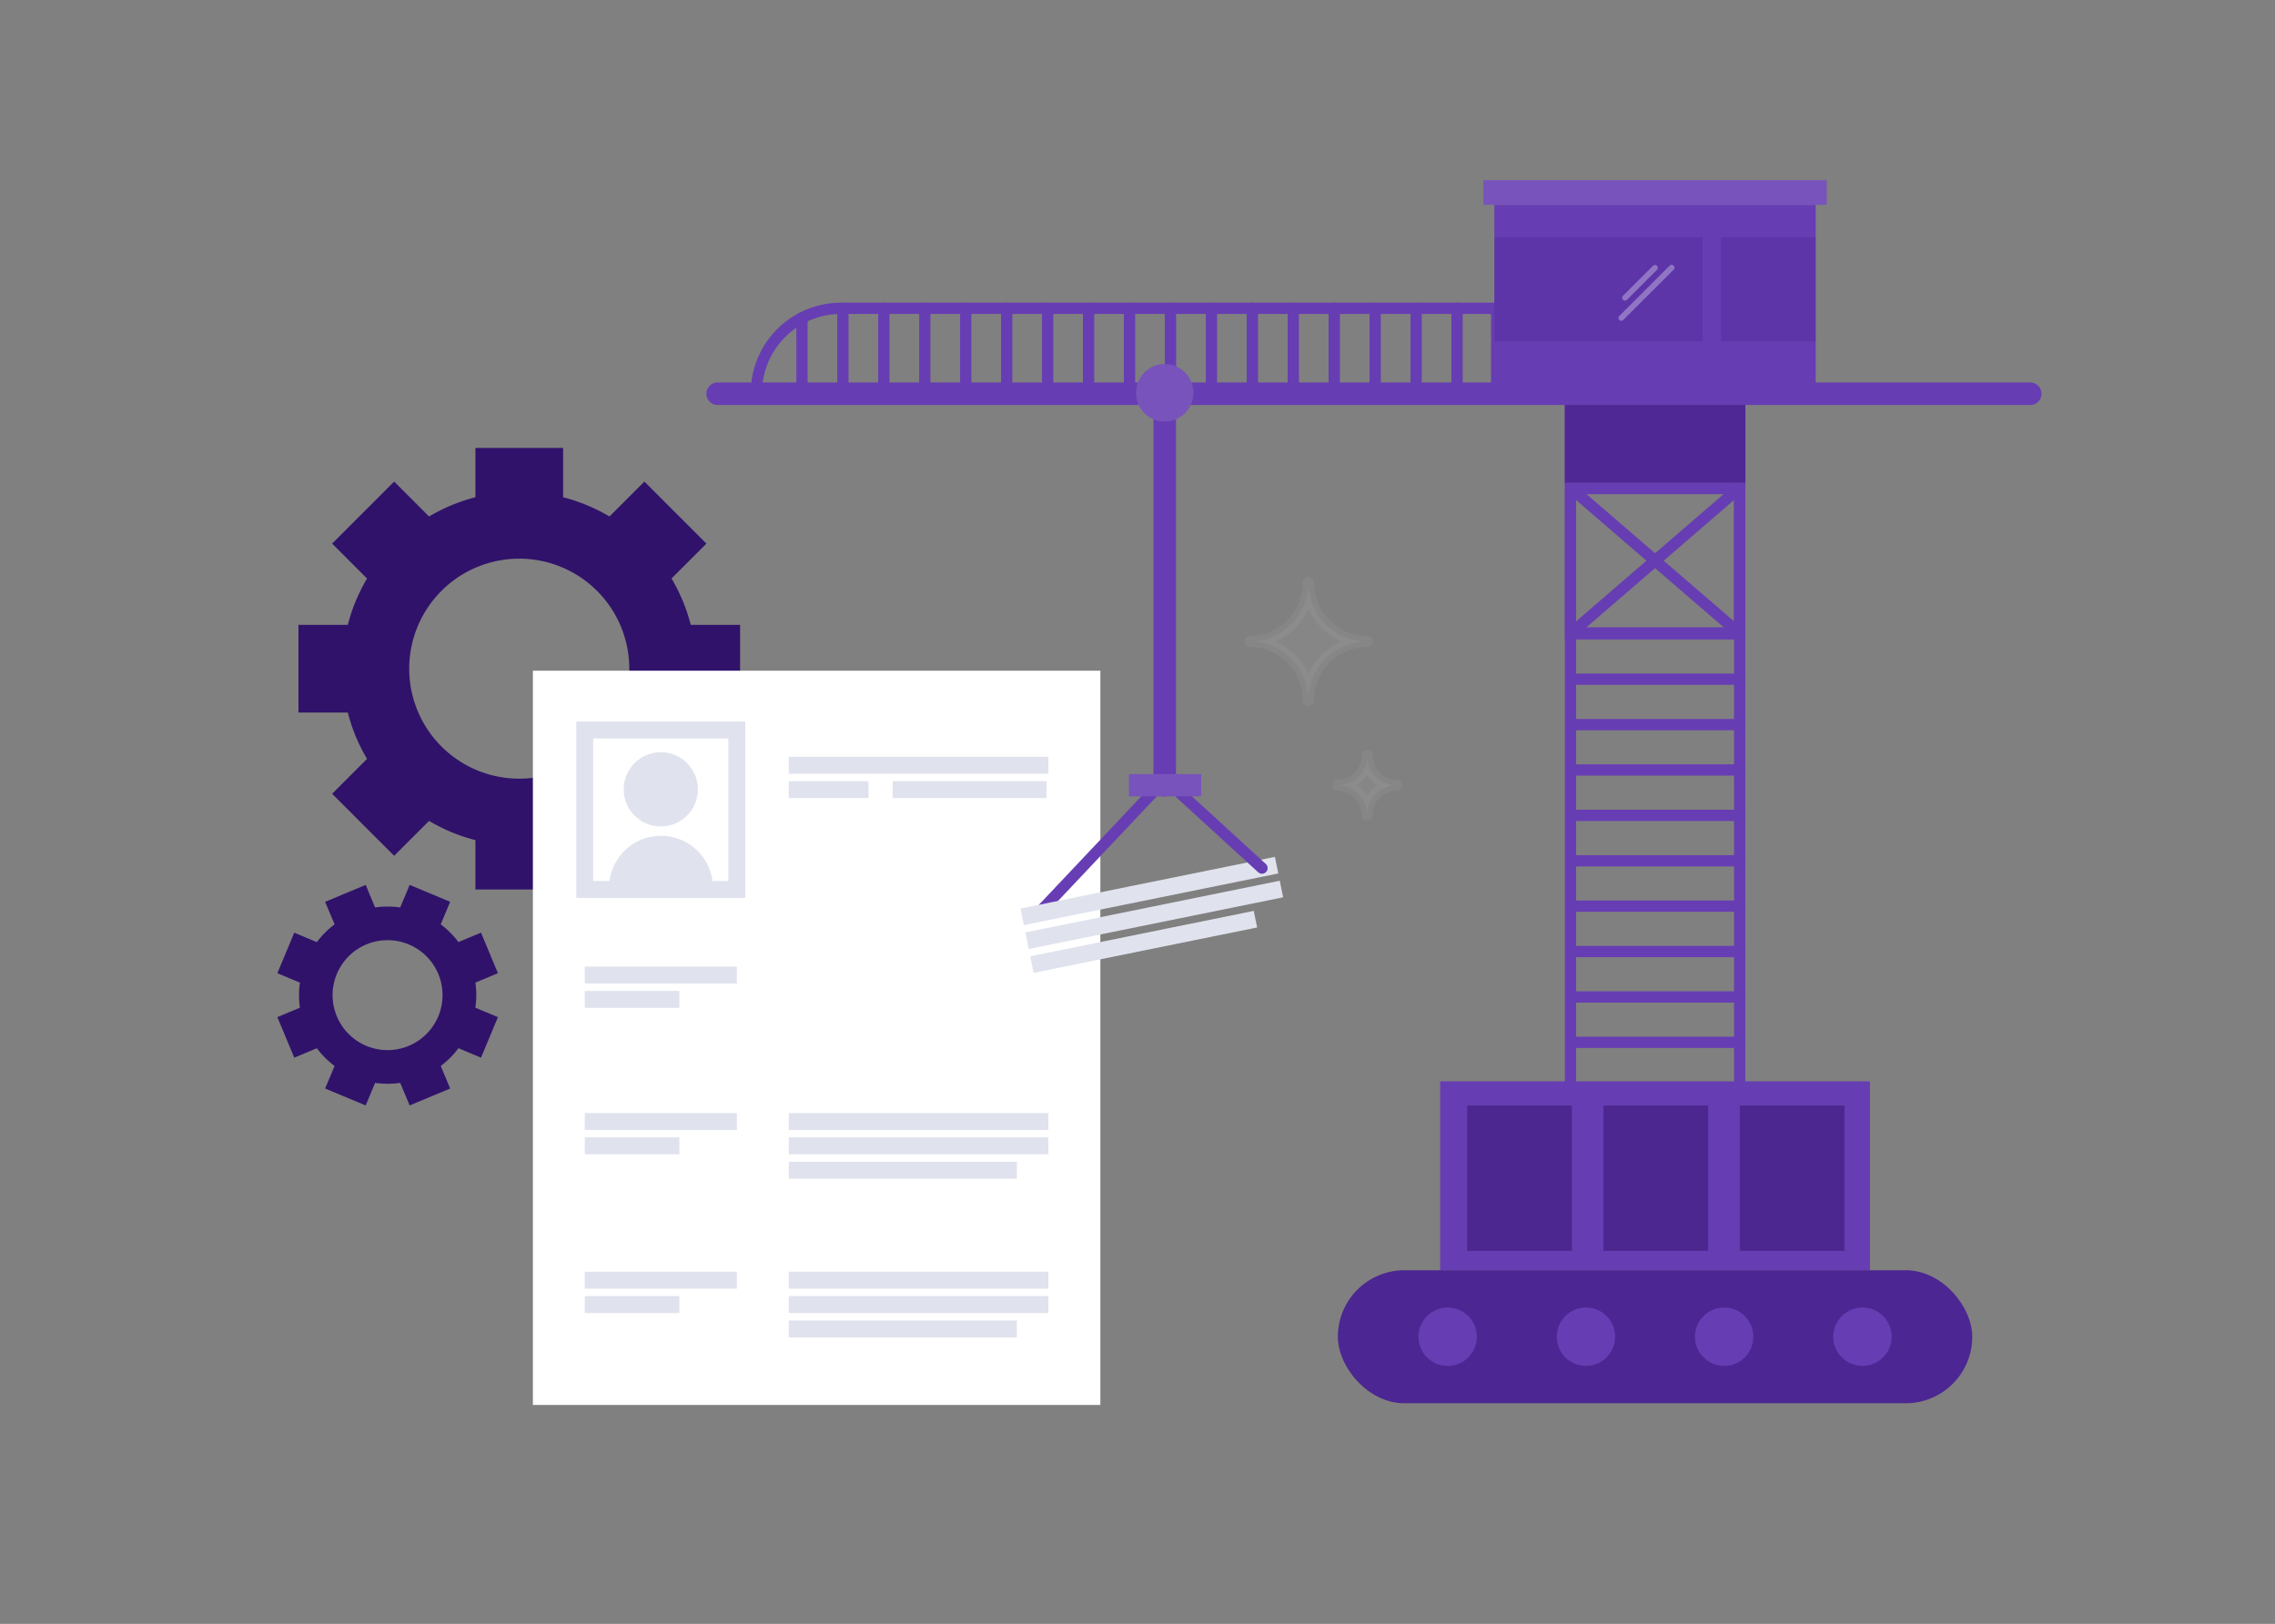 <?xml version="1.0" encoding="UTF-8"?> <svg xmlns="http://www.w3.org/2000/svg" id="ba50b0e9-c8e8-4cdd-aa87-483037549b17" data-name="Layer 1" viewBox="0 0 403.39 288"><rect x="0" y="0" width="403.39" height="288" fill="#808080" stroke="none"/><title>Illustrations</title><path d="M242.4,113.76A10.43,10.43,0,0,0,232,124.19h0a10.42,10.42,0,0,0-10.41-10.42h0A10.43,10.43,0,0,0,232,103.33h0a10.43,10.43,0,0,0,10.43,10.44Z" fill="#fff" stroke="#fff" stroke-linecap="round" stroke-linejoin="round" stroke-width="2" opacity="0.05"></path><path d="M247.62,139.26a5.22,5.22,0,0,0-5.22,5.22h0a5.22,5.22,0,0,0-5.21-5.21h0a5.21,5.21,0,0,0,5.22-5.21h0a5.22,5.22,0,0,0,5.22,5.22Z" fill="#fff" stroke="#fff" stroke-linecap="round" stroke-linejoin="round" stroke-width="2" opacity="0.05"></path><rect x="255.36" y="191.78" width="76.21" height="33.5" fill="#673db3"></rect><path d="M307.47,87.63V192h-28V87.63h28m2-2h-32V194h32V85.63Z" fill="#673db3"></path><rect x="277.46" y="69.83" width="32.02" height="15.81" fill="#673db3"></rect><rect x="264.97" y="36.33" width="56.98" height="33.5" fill="#673db3"></rect><rect x="305.17" y="42.08" width="16.78" height="18.49" fill="#361478" opacity="0.18"></rect><rect x="277.46" y="69.83" width="32.02" height="15.81" fill="#361478" opacity="0.49"></rect><line x1="127.25" y1="69.83" x2="359.99" y2="69.83" fill="#361478" stroke="#673db3" stroke-linecap="round" stroke-miterlimit="10" stroke-width="4"></line><path d="M307.47,87.63v23.62h-28V87.63h28m2-2h-32v27.62h32V85.63Z" fill="#673db3"></path><line x1="279.4" y1="87.31" x2="307.53" y2="111.57" fill="none" stroke="#673db3" stroke-linecap="round" stroke-linejoin="round" stroke-width="2"></line><line x1="307.53" y1="87.31" x2="279.4" y2="111.57" fill="none" stroke="#673db3" stroke-linecap="round" stroke-linejoin="round" stroke-width="2"></line><line x1="278.71" y1="120.46" x2="308.49" y2="120.46" fill="none" stroke="#673db3" stroke-linecap="round" stroke-linejoin="round" stroke-width="2"></line><line x1="278.71" y1="112.41" x2="308.49" y2="112.41" fill="none" stroke="#673db3" stroke-linecap="round" stroke-linejoin="round" stroke-width="2"></line><line x1="278.71" y1="128.51" x2="308.49" y2="128.51" fill="none" stroke="#673db3" stroke-linecap="round" stroke-linejoin="round" stroke-width="2"></line><line x1="278.71" y1="136.56" x2="308.49" y2="136.56" fill="none" stroke="#673db3" stroke-linecap="round" stroke-linejoin="round" stroke-width="2"></line><line x1="278.71" y1="144.61" x2="308.49" y2="144.61" fill="none" stroke="#673db3" stroke-linecap="round" stroke-linejoin="round" stroke-width="2"></line><line x1="278.71" y1="152.66" x2="308.49" y2="152.66" fill="none" stroke="#673db3" stroke-linecap="round" stroke-linejoin="round" stroke-width="2"></line><line x1="278.71" y1="160.71" x2="308.49" y2="160.71" fill="none" stroke="#673db3" stroke-linecap="round" stroke-linejoin="round" stroke-width="2"></line><line x1="278.71" y1="168.76" x2="308.49" y2="168.76" fill="none" stroke="#673db3" stroke-linecap="round" stroke-linejoin="round" stroke-width="2"></line><line x1="278.71" y1="176.81" x2="308.49" y2="176.81" fill="none" stroke="#673db3" stroke-linecap="round" stroke-linejoin="round" stroke-width="2"></line><line x1="278.71" y1="184.86" x2="308.49" y2="184.86" fill="none" stroke="#673db3" stroke-linecap="round" stroke-linejoin="round" stroke-width="2"></line><line x1="278.71" y1="192.91" x2="308.49" y2="192.91" fill="none" stroke="#673db3" stroke-linecap="round" stroke-linejoin="round" stroke-width="2"></line><rect x="260.15" y="196.07" width="18.56" height="25.78" fill="#30126b" opacity="0.49"></rect><rect x="284.32" y="196.07" width="18.56" height="25.78" fill="#30126b" opacity="0.49"></rect><rect x="308.49" y="196.07" width="18.56" height="25.78" fill="#30126b" opacity="0.49"></rect><rect x="237.22" y="225.28" width="112.49" height="23.59" rx="11.8" fill="#4c2692"></rect><circle cx="256.69" cy="237.07" r="5.18" fill="#673db3"></circle><circle cx="281.21" cy="237.07" r="5.18" fill="#673db3"></circle><circle cx="305.72" cy="237.07" r="5.18" fill="#673db3"></circle><circle cx="330.24" cy="237.07" r="5.18" fill="#673db3"></circle><rect x="263.03" y="31.96" width="60.87" height="4.37" fill="#7853bb"></rect><path d="M149.11,54.68H265.38a0,0,0,0,1,0,0v15a0,0,0,0,1,0,0H134.12a0,0,0,0,1,0,0v0a15,15,0,0,1,15-15Z" fill="none" stroke="#673db3" stroke-linecap="round" stroke-linejoin="round" stroke-width="2"></path><line x1="142.2" y1="56.36" x2="142.2" y2="69.66" fill="none" stroke="#673db3" stroke-linecap="round" stroke-linejoin="round" stroke-width="2"></line><line x1="149.46" y1="54.68" x2="149.46" y2="69.66" fill="none" stroke="#673db3" stroke-linecap="round" stroke-linejoin="round" stroke-width="2"></line><line x1="156.72" y1="54.68" x2="156.72" y2="69.66" fill="none" stroke="#673db3" stroke-linecap="round" stroke-linejoin="round" stroke-width="2"></line><line x1="163.98" y1="54.68" x2="163.98" y2="69.66" fill="none" stroke="#673db3" stroke-linecap="round" stroke-linejoin="round" stroke-width="2"></line><line x1="171.24" y1="54.68" x2="171.24" y2="69.66" fill="none" stroke="#673db3" stroke-linecap="round" stroke-linejoin="round" stroke-width="2"></line><line x1="178.5" y1="54.68" x2="178.5" y2="69.66" fill="none" stroke="#673db3" stroke-linecap="round" stroke-linejoin="round" stroke-width="2"></line><line x1="185.76" y1="54.68" x2="185.76" y2="69.66" fill="none" stroke="#673db3" stroke-linecap="round" stroke-linejoin="round" stroke-width="2"></line><line x1="193.02" y1="54.68" x2="193.02" y2="69.66" fill="none" stroke="#673db3" stroke-linecap="round" stroke-linejoin="round" stroke-width="2"></line><line x1="200.28" y1="54.68" x2="200.28" y2="69.66" fill="none" stroke="#673db3" stroke-linecap="round" stroke-linejoin="round" stroke-width="2"></line><line x1="207.54" y1="54.68" x2="207.54" y2="69.66" fill="none" stroke="#673db3" stroke-linecap="round" stroke-linejoin="round" stroke-width="2"></line><line x1="214.8" y1="54.68" x2="214.8" y2="69.66" fill="none" stroke="#673db3" stroke-linecap="round" stroke-linejoin="round" stroke-width="2"></line><line x1="222.06" y1="54.68" x2="222.06" y2="69.66" fill="none" stroke="#673db3" stroke-linecap="round" stroke-linejoin="round" stroke-width="2"></line><line x1="229.32" y1="54.68" x2="229.32" y2="69.66" fill="none" stroke="#673db3" stroke-linecap="round" stroke-linejoin="round" stroke-width="2"></line><line x1="236.58" y1="54.68" x2="236.58" y2="69.66" fill="none" stroke="#673db3" stroke-linecap="round" stroke-linejoin="round" stroke-width="2"></line><line x1="243.84" y1="54.68" x2="243.84" y2="69.66" fill="none" stroke="#673db3" stroke-linecap="round" stroke-linejoin="round" stroke-width="2"></line><line x1="251.1" y1="54.68" x2="251.1" y2="69.66" fill="none" stroke="#673db3" stroke-linecap="round" stroke-linejoin="round" stroke-width="2"></line><line x1="258.36" y1="54.68" x2="258.36" y2="69.66" fill="none" stroke="#673db3" stroke-linecap="round" stroke-linejoin="round" stroke-width="2"></line><rect x="264.97" y="42.08" width="36.92" height="18.49" fill="#361478" opacity="0.18"></rect><line x1="293.46" y1="47.49" x2="288.13" y2="52.82" fill="none" stroke="#fff" stroke-linecap="round" stroke-miterlimit="10" opacity="0.32"></line><line x1="296.41" y1="47.47" x2="287.48" y2="56.39" fill="none" stroke="#fff" stroke-linecap="round" stroke-miterlimit="10" opacity="0.32"></line><path d="M131.23,126.37V110.82h-8.75a31.36,31.36,0,0,0-3.41-8.22l6.19-6.19-11-11-6.19,6.19a31.36,31.36,0,0,0-8.22-3.41V79.44H84.3v8.75a31.36,31.36,0,0,0-8.22,3.41l-6.19-6.19-11,11,6.19,6.19a31.36,31.36,0,0,0-3.41,8.22H52.92v15.55h8.75a31.36,31.36,0,0,0,3.41,8.22l-6.19,6.19,11,11,6.19-6.19A31.36,31.36,0,0,0,84.3,149v8.75H99.85V149a31.36,31.36,0,0,0,8.22-3.41l6.19,6.19,11-11-6.19-6.19a31.36,31.36,0,0,0,3.41-8.22ZM92.08,138.1a19.51,19.51,0,1,1,19.5-19.51A19.53,19.53,0,0,1,92.08,138.1Z" fill="#30126b"></path><path d="M88.29,172.6l-3-7.19-4,1.67a15.57,15.57,0,0,0-3.14-3.14l1.67-4-7.18-3-1.68,4a15.79,15.79,0,0,0-4.45,0l-1.67-4-7.19,3,1.68,4a15.67,15.67,0,0,0-3.15,3.15l-4-1.68-3,7.19,4,1.67a15.79,15.79,0,0,0,0,4.45l-4,1.67,3,7.19,4-1.67a15.62,15.62,0,0,0,3.15,3.14l-1.68,4,7.19,3,1.67-4a15.79,15.79,0,0,0,4.45,0l1.68,4,7.18-3-1.67-4a15.37,15.37,0,0,0,3.14-3.15l4,1.68,3-7.19-4-1.67a15.43,15.43,0,0,0,0-4.45ZM72.45,185.5a9.75,9.75,0,1,1,5.28-12.74A9.76,9.76,0,0,1,72.45,185.5Z" fill="#30126b"></path><rect x="94.49" y="118.95" width="100.62" height="130.22" fill="#fff"></rect><rect x="103.69" y="129.47" width="26.96" height="28.28" fill="none" stroke="#e0e3ed" stroke-miterlimit="10" stroke-width="3"></rect><circle cx="117.17" cy="139.99" r="6.58" fill="#e0e3ed"></circle><path d="M126.38,157.75H108a9.21,9.21,0,1,1,18.41,0Z" fill="#e0e3ed"></path><line x1="139.86" y1="135.72" x2="185.9" y2="135.72" fill="none" stroke="#e0e3ed" stroke-miterlimit="10" stroke-width="3"></line><line x1="139.86" y1="140.04" x2="154" y2="140.04" fill="none" stroke="#e0e3ed" stroke-miterlimit="10" stroke-width="3"></line><line x1="158.28" y1="140.04" x2="185.57" y2="140.04" fill="none" stroke="#e0e3ed" stroke-miterlimit="10" stroke-width="3"></line><line x1="103.69" y1="172.92" x2="130.66" y2="172.92" fill="none" stroke="#e0e3ed" stroke-miterlimit="10" stroke-width="3"></line><line x1="103.69" y1="177.24" x2="120.46" y2="177.24" fill="none" stroke="#e0e3ed" stroke-miterlimit="10" stroke-width="3"></line><line x1="139.86" y1="198.9" x2="185.9" y2="198.9" fill="none" stroke="#e0e3ed" stroke-miterlimit="10" stroke-width="3"></line><line x1="139.86" y1="203.22" x2="185.9" y2="203.22" fill="none" stroke="#e0e3ed" stroke-miterlimit="10" stroke-width="3"></line><line x1="139.86" y1="207.54" x2="180.31" y2="207.54" fill="none" stroke="#e0e3ed" stroke-miterlimit="10" stroke-width="3"></line><line x1="103.69" y1="198.9" x2="130.66" y2="198.9" fill="none" stroke="#e0e3ed" stroke-miterlimit="10" stroke-width="3"></line><line x1="103.69" y1="203.22" x2="120.46" y2="203.22" fill="none" stroke="#e0e3ed" stroke-miterlimit="10" stroke-width="3"></line><line x1="139.87" y1="227.05" x2="185.9" y2="227.05" fill="none" stroke="#e0e3ed" stroke-miterlimit="10" stroke-width="3"></line><line x1="139.87" y1="231.37" x2="185.9" y2="231.37" fill="none" stroke="#e0e3ed" stroke-miterlimit="10" stroke-width="3"></line><line x1="139.87" y1="235.69" x2="180.31" y2="235.69" fill="none" stroke="#e0e3ed" stroke-miterlimit="10" stroke-width="3"></line><line x1="103.69" y1="227.05" x2="130.66" y2="227.05" fill="none" stroke="#e0e3ed" stroke-miterlimit="10" stroke-width="3"></line><line x1="103.69" y1="231.37" x2="120.46" y2="231.37" fill="none" stroke="#e0e3ed" stroke-miterlimit="10" stroke-width="3"></line><line x1="206.52" y1="139.26" x2="206.52" y2="69.83" fill="none" stroke="#673db3" stroke-linecap="round" stroke-miterlimit="10" stroke-width="4"></line><line x1="206.58" y1="138.23" x2="184.12" y2="162.02" fill="none" stroke="#673db3" stroke-linecap="round" stroke-miterlimit="10" stroke-width="2"></line><line x1="181.25" y1="162.6" x2="226.36" y2="153.44" fill="none" stroke="#e0e3ed" stroke-miterlimit="10" stroke-width="3"></line><line x1="182.11" y1="166.84" x2="227.22" y2="157.67" fill="none" stroke="#e0e3ed" stroke-miterlimit="10" stroke-width="3"></line><line x1="182.97" y1="171.07" x2="222.61" y2="163.02" fill="none" stroke="#e0e3ed" stroke-miterlimit="10" stroke-width="3"></line><line x1="206.58" y1="138.23" x2="223.77" y2="153.96" fill="none" stroke="#673db3" stroke-linecap="round" stroke-miterlimit="10" stroke-width="2"></line><rect x="200.18" y="137.29" width="12.81" height="3.94" fill="#7853bb"></rect><circle cx="206.52" cy="69.66" r="5.1" fill="#7853bb"></circle></svg> 